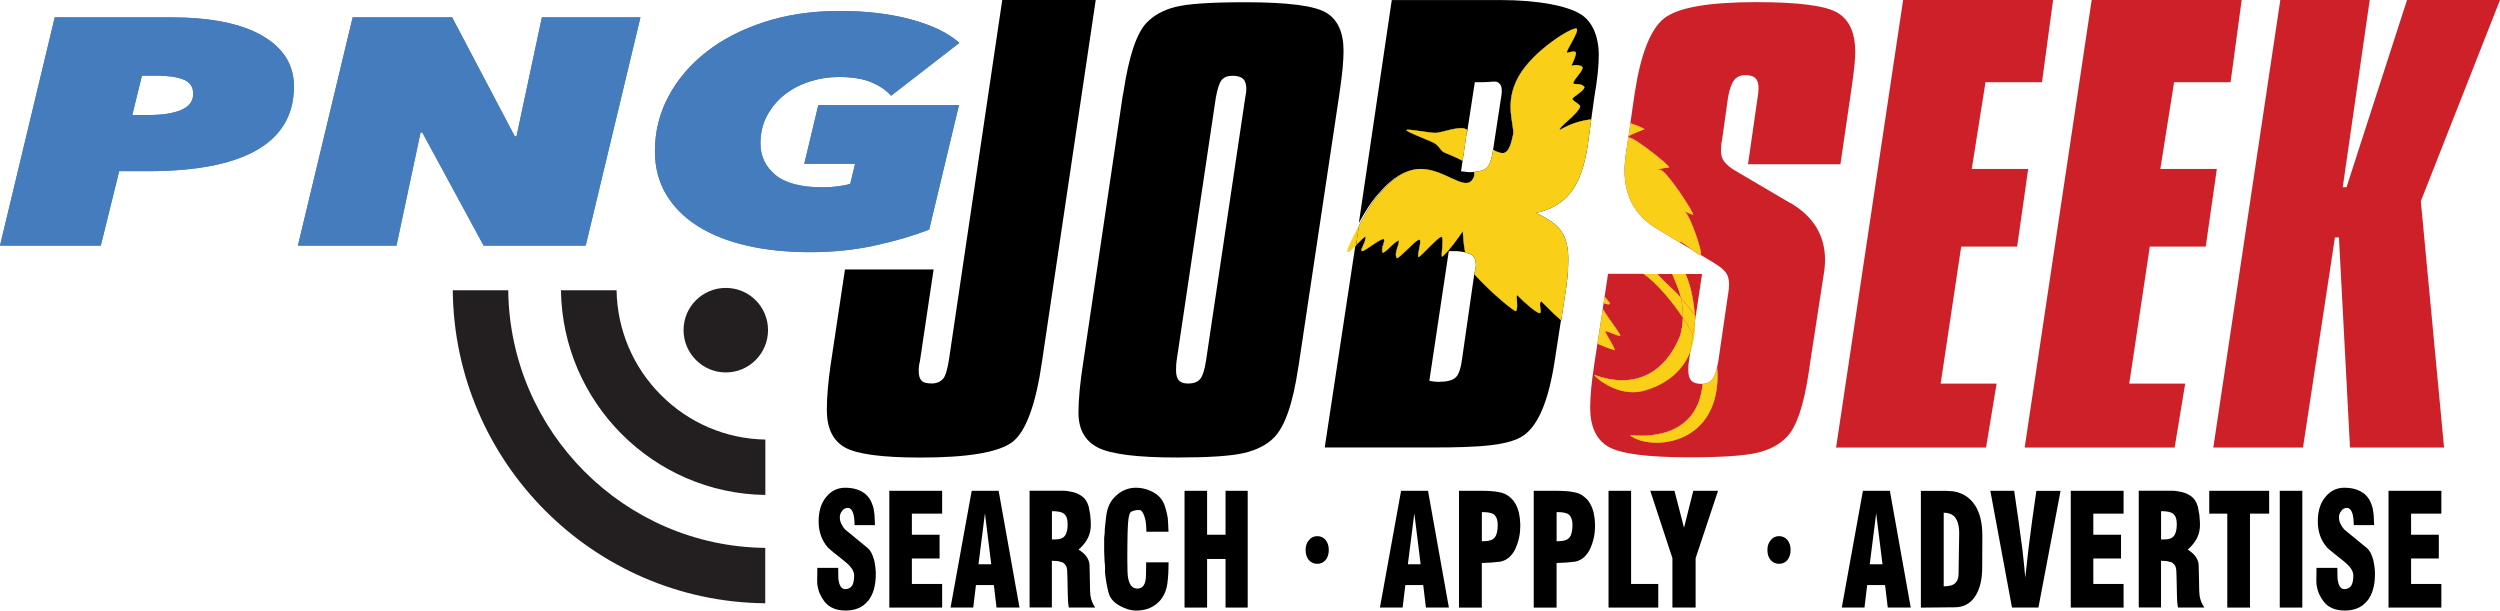 <svg xmlns="http://www.w3.org/2000/svg" id="Layer_1" viewBox="0 0 547.47 133.7"><defs><style>.cls-1{fill:#f9d017;}.cls-2{fill:#cd2029;}.cls-3{fill:#231f20;}.cls-4{fill:#407cca;}.cls-5{fill:#457cbe;}</style></defs><g id="Logo"><g><g><path class="cls-4" d="M22.06,53.79H0L11.99,3.8h25.33c8.76,0,15.46,1.34,20.1,4.02,4.64,2.68,6.95,6.38,6.95,11.09,0,3.2-.72,5.98-2.16,8.33-1.44,2.35-3.53,4.28-6.28,5.79-2.75,1.51-6.08,2.63-9.98,3.35-3.9,.73-8.35,1.1-13.33,1.1h-6.52l-4.03,16.31Zm10.46-28.6c3.07,0,5.47-.37,7.2-1.13,1.73-.75,2.59-1.93,2.59-3.53,0-1.51-.71-2.54-2.11-3.11-1.41-.56-3.33-.85-5.76-.85h-3.36l-2.11,8.61h3.55Z"></path><path class="cls-4" d="M105.91,53.79l-13.43-24.78h-.38l-5.28,24.78h-21.58L77.23,3.8h21.78l13.72,26.06h.38l5.56-26.06h21.58l-11.99,49.99h-22.35Z"></path><path class="cls-4" d="M195.13,20.96c-1.09-1.22-2.54-2.21-4.37-2.97-1.82-.75-4.17-1.13-7.05-1.13-2.24,0-4.4,.34-6.48,1.02-2.08,.68-3.9,1.65-5.47,2.9-1.57,1.25-2.83,2.77-3.79,4.56-.96,1.79-1.44,3.81-1.44,6.07,0,2.78,1.09,5.07,3.26,6.89,2.17,1.81,5.63,2.72,10.36,2.72,1.09,0,2.19-.07,3.31-.21,1.12-.14,2.03-.33,2.74-.56l1.06-4.38h-11.13l3.07-12.85h30.8l-6.52,27.26c-3.52,1.36-7.5,2.53-11.94,3.49-4.45,.97-9.16,1.45-14.15,1.45s-9.75-.48-13.91-1.45c-4.16-.96-7.72-2.39-10.7-4.27-2.97-1.88-5.27-4.2-6.91-6.95-1.63-2.75-2.45-5.9-2.45-9.43,0-4.28,.99-8.28,2.97-12,1.98-3.72,4.75-6.97,8.3-9.75,3.55-2.78,7.8-4.96,12.76-6.57,4.96-1.6,10.41-2.4,16.36-2.4s11.13,.62,15.73,1.87c4.61,1.25,8.12,2.95,10.55,5.12l-14.96,11.58Z"></path></g><g><path class="cls-5" d="M22.06,53.79H0L11.99,3.8h25.33c8.76,0,15.46,1.34,20.1,4.02,4.64,2.68,6.95,6.38,6.95,11.09,0,3.2-.72,5.98-2.16,8.33-1.44,2.35-3.53,4.28-6.28,5.79-2.75,1.51-6.08,2.63-9.98,3.35-3.9,.73-8.35,1.1-13.33,1.1h-6.52l-4.03,16.31Zm10.46-28.6c3.07,0,5.47-.37,7.2-1.13,1.73-.75,2.59-1.93,2.59-3.53,0-1.51-.71-2.54-2.11-3.11-1.41-.56-3.33-.85-5.76-.85h-3.36l-2.11,8.61h3.55Z"></path><path class="cls-5" d="M105.91,53.79l-13.43-24.78h-.38l-5.28,24.78h-21.58L77.23,3.8h21.78l13.72,26.06h.38l5.56-26.06h21.58l-11.99,49.99h-22.35Z"></path><path class="cls-5" d="M195.13,20.96c-1.09-1.22-2.54-2.21-4.37-2.97-1.82-.75-4.17-1.13-7.05-1.13-2.24,0-4.4,.34-6.48,1.02-2.08,.68-3.9,1.65-5.47,2.9-1.57,1.25-2.83,2.77-3.79,4.56-.96,1.79-1.44,3.81-1.44,6.07,0,2.78,1.09,5.07,3.26,6.89,2.17,1.81,5.63,2.72,10.36,2.72,1.09,0,2.19-.07,3.31-.21,1.12-.14,2.03-.33,2.74-.56l1.06-4.38h-11.13l3.07-12.85h30.8l-6.52,27.26c-3.52,1.36-7.5,2.53-11.94,3.49-4.45,.97-9.16,1.45-14.15,1.45s-9.75-.48-13.91-1.45c-4.16-.96-7.72-2.39-10.7-4.27-2.97-1.88-5.27-4.2-6.91-6.95-1.63-2.75-2.45-5.9-2.45-9.43,0-4.28,.99-8.28,2.97-12,1.98-3.72,4.75-6.97,8.3-9.75,3.55-2.78,7.8-4.96,12.76-6.57,4.96-1.6,10.41-2.4,16.36-2.4s11.13,.62,15.73,1.87c4.61,1.25,8.12,2.95,10.55,5.12l-14.96,11.58Z"></path></g></g><g><path d="M219.48,0l-11.66,78.71c-.31,2.01-.74,3.59-1.27,4.21-.53,.61-1.35,1.05-2.46,1.05s-1.82-.15-2.25-.58c-.43-.43-.65-1.11-.65-2.1,0-.43,.02-.81,.06-1.16,.04-.36,.1-.65,.18-.89l3.02-20.23h-19.41l-3.14,20.89c-.28,1.86-.48,3.63-.62,5.3-.14,1.68-.21,3.2-.21,4.58,0,3.95,1.3,6.67,3.9,8.17,2.6,1.49,8.13,2.25,16.57,2.25,10.41,0,17.13-1.13,20.15-3.4,3.02-2.27,5.18-8.46,6.48-17.5L239.95,0h-20.47Z"></path><path d="M294.01,15.02c.14-1.52,.21-2.81,.21-3.88,0-4.06-1.27-6.85-3.81-8.37-2.54-1.52-8.45-2.28-17.72-2.28-7.46,0-12.52,.34-15.21,1.01-2.68,.67-4.81,1.83-6.39,3.49-2.21,2.29-3.9,7.4-5.09,15.32l-.12,.53-8.7,58.76c-.32,2.01-.56,3.94-.74,5.77-.18,1.83-.27,3.5-.27,4.99,0,3.67,1.43,6.22,4.29,7.67,2.86,1.44,8.63,2.16,17.3,2.16,6.9,0,11.77-.32,14.59-.97,2.82-.65,5.02-1.77,6.59-3.34,2.41-2.4,4.18-7.47,5.33-15.21,.08-.47,.14-.83,.18-1.07l8.82-58.76c.35-2.37,.6-4.31,.74-5.83Zm-21.15,5.33c-.04,.34-.1,.7-.18,1.1l-8.58,57.57c-.31,2.02-.75,3.35-1.3,4-.55,.65-1.42,.97-2.6,.97-.95,0-1.63-.23-2.04-.68-.41-.45-.62-1.19-.62-2.22,0-.51,.01-.92,.03-1.21,.02-.29,.05-.58,.09-.86l8.58-57.57c.36-2.01,.79-3.32,1.3-3.94,.51-.61,1.3-.92,2.37-.92s1.83,.23,2.31,.68c.47,.45,.71,1.19,.71,2.22,0,.24-.02,.52-.06,.86Z"></path><path d="M337.58,66.05c-.84,0,.21,2.53-.43,2.53s-3.37-2.32-4.85-3.9c-.53-.1,.32,2.33-.32,3.48-.53,0-5.49-4.12-8.77-7.71-.12-.14-.24-.29-.36-.44,0,.02,0,.03-.01,.06l-2.66,18.52c-.27,2.13-.76,3.5-1.45,4.11-.69,.61-1.94,.92-3.76,.92-.2,0-.51-.02-.95-.06-.44-.03-.77-.17-1.01-.17l4.26-28.4h1.42c.86,0,1.57,.16,2.16,.26-.57-2.69-.42-4.95-.61-4.57-.32,.63-3.28,4.68-4.44,5.53-.42,0,.63-4.75-.31-4.32-.95,.42-3.91,3.81-4.86,4.44-.53-.32,1.05-4.22,0-3.8-1.05,.42-4.22,4.12-4.75,4.01-.74-1.16,.64-2.95,.42-3.9-1.27,.53-3.17,3.06-3.59,2.64-.32-1.27,.63-2.12,.32-2.96-1.16,.11-4.54,3.07-4.86,2.64-.32-.42,.95-1.9,.84-3.17-.47,.28-1.3,.41-2.09,1.21l-6.82,44.99h23.73c10.14,0,16.79-.41,19.94-2.72,3.16-2.31,5.4-7.6,6.75-16.64l1.33-8.61c-2.13-1.83-3.54-3.28-4.29-3.98Z"></path><path d="M311.29,37.01c5.07,.11,9.3,4.74,11.09,2.43,.49-.63,.58-1.23,.42-1.78-.34,.02-.68,.05-1.07,.05-.12,0-.38-.03-.8-.09-.41-.06-.74-.09-.98-.09l.34-2.31c-1.73-.98-3.74-1.65-4.15-1.9-.85-.53-.95-1.37-2.12-2.01-1.16-.63-6.33-2.53-6.02-2.85,.32-.32,5.28,.74,6.55,.63,1.26-.11,4.64-1.37,6.12-.95,.24,.07,.43,.68,.62,.76l1.68-10.9h1.71c1.73,0,2.87-.33,3.4,.06,.54,.39,.8,.86,.8,1.92,0,.32-.06,.76-.18,1.59,0,.12-.02,.17-.06,.29l-1.66,10.86c0,.05-.01,.07-.02,.12,.79,.42,1.55,.7,2.05,.7,1.37,0,1.9-2.01,2.32-4.02,.42-2-2.11-6.76,1.16-12.67,3.28-5.91,12.15-11.2,12.78-10.56,.63,.63-2.64,5.17-2.11,5.28,.85-.21,1.69-.42,1.9-.11,.26,.74-1.27,3.27-.84,2.96,.42-.32,2.16-.16,2.32,.32,.21,.84-2.16,2.8-2,3.59,.63,.21,1.79-.11,2.43,.74-.1,.95-2.74,2.22-2.64,2.64,.11,.42,1.74,1.22,1.69,1.58-.16,1.43-4.96,4.75-4.44,5.18,2.29-1.39,4.65-2.07,6.88-2.32l.65-4.7c.35-2.05,.61-3.84,.77-5.36,.16-1.52,.23-2.85,.23-3.99,0-4.14-1.41-7.55-4.23-9.15-2.82-1.6-8.65-2.94-17.49-2.94h-23.61l-7.21,48.85c1.33-2.48,2.83-4.74,3.55-5.56,1.48-1.69,5.07-6.38,10.14-6.28Z"></path><path class="cls-2" d="M392.02,44.45l-11.77-6.92c-1.23-.71-2.09-1.4-2.61-2.07-.51-.67-.77-1.46-.77-2.37,0-.47,.02-.92,.06-1.36,.04-.43,.1-.79,.18-1.07l1.3-9.29c.32-1.81,.76-3.08,1.34-3.82,.58-.73,1.39-1.1,2.45-1.1s1.78,.23,2.22,.68c.45,.45,.68,1.19,.68,2.22,0,.43-.08,1.39-.24,2.25l-2.07,14.38h20.24l2.19-14.98c.08-.55,.2-1.45,.35-2.4,.47-3.27,.71-5.71,.71-7.18,0-4.14-1.27-7.03-3.81-8.59-2.54-1.56-8.49-2.36-17.84-2.36-10.53,0-17.29,1.19-20.27,3.6-2.98,2.41-5.12,7.95-6.42,16.62l-.91,6.28c2.1,.65,3.32,1.38,3.04,1.34-.31,.08-2.76,1.02-3.46,1.51l-.04,.27s.06,.01,.12,.01c1.37,0,9.51,6.55,8.77,6.55s-3.28,.53-1.9,.53,7.81,10.03,7.18,9.82c-.63-.21-2.53-1.06-1.58-.42,.89,.6,3.74,8.57,3.29,9.25l2.94,1.78c1.23,.75,2.07,1.45,2.55,2.07,.47,.63,.71,1.52,.71,2.67,0,.39-.06,1.03-.18,1.89,0,.12-.02,.22-.06,.3l-2.13,14.62c-.08,.48-.16,.92-.26,1.32,.06,.57,.11,1.13,.11,1.7,0,15.84-15.2,16.47-19.22,13.09,3.42,.41,14.86,.77,15.95-11.22-.08,0-.15,.02-.24,.02-1.02,0-1.76-.23-2.22-.68-.45-.46-.68-1.19-.68-2.22,0-.63,0-1.07,.03-1.33,.02-.25,.05-.46,.09-.62l.34-2.3c-1.97,5.13-6.37,7.59-10.21,8.64-5.39,1.48-10.35-2.64-10.88-3.48,9.29,3.38,15.63-.74,18.8-8.45,.41-1.4,.61-2.76,.65-4.09-2.53-3.76-5.74-7.57-8.6-9.57h-7.8l-.75,4.97c.58,.71,1.05,1.28,1.2,1.51-.32,.41-.72,.06-1.42-.08l-.19,1.25c1.21,2.09,4.15,5.81,3.82,5.89-.43,.11-2.64-.95-3.27-1.06,.1,.84,1.48,2.43,2.11,4.22-1.38-.41-2.63-.91-3.82-1.44l-.7,4.57c-.27,1.77-.49,3.47-.65,5.11-.16,1.64-.24,3.09-.24,4.35,0,4.14,1.31,6.99,3.94,8.55,2.62,1.55,8.55,2.34,17.78,2.34,7.1,0,12.06-.34,14.88-1,2.82-.67,5.02-1.88,6.6-3.61,2.01-2.17,3.55-6.72,4.61-13.67,.16-.94,.26-1.63,.3-2.07l2.84-18.46c.2-1.19,.33-2.08,.39-2.69,.06-.61,.09-1.19,.09-1.74,0-2.68-.64-5.07-1.92-7.16-1.28-2.09-3.19-3.87-5.71-5.33Z"></path><path class="cls-2" d="M371.33,69.32l1.4-9.32h-3.62c.87,2,1.69,4.66,2.03,9.06,.06,.08,.13,.17,.19,.26Z"></path><path class="cls-2" d="M368.1,65.22c-.43-1.92-1.12-3.22-1.9-5.22h-3.23c1.7,2,3.47,3.31,5.14,5.22Z"></path><path class="cls-2" d="M367.9,53.13l2.8,1.69c-1.34-1.03-2.88-2.29-2.8-1.69Z"></path><polygon class="cls-2" points="441.73 54 444.15 37 431.79 37 434.8 18 447.17 18 449.6 0 416.76 0 402.08 98 434.92 98 437.23 84 424.98 84 429.48 54 441.73 54"></polygon><polygon class="cls-2" points="483.03 54 485.46 37 473.09 37 476.1 18 488.47 18 490.9 0 458.05 0 443.38 98 476.22 98 478.53 84 466.28 84 470.78 54 483.03 54"></polygon><polygon class="cls-2" points="547.47 0 527.11 0 513.86 41 513.03 41 518.94 0 499.36 0 484.69 98 504.33 98 511.32 52 512.2 52 514.62 98 535.22 98 530.13 44.06 547.47 0"></polygon><path class="cls-1" d="M295.02,55.07c.06,.53,.96-.34,1.93-1.32l.65-4.36c-1.4,2.62-2.63,5.19-2.58,5.68Z"></path><path class="cls-1" d="M370.99,73.88c.18-1.12,.25-2.34,.21-3.67l-.47,3.11c.09,.18,.18,.36,.26,.55Z"></path><path class="cls-1" d="M370.72,73.33l-.54,3.62c.36-.93,.63-1.95,.81-3.07-.09-.19-.17-.37-.26-.55Z"></path><path class="cls-1" d="M372.33,55.91c.06,.02,.1,0,.12-.04l-1.75-1.06c.68,.53,1.31,1,1.62,1.1Z"></path><path d="M320.68,28.14c-1.48-.42-4.86,.84-6.12,.95-1.27,.11-6.23-.95-6.55-.63-.31,.32,4.86,2.22,6.02,2.85,1.17,.63,1.27,1.48,2.12,2.01,.4,.25,2.42,.92,4.15,1.9l1-6.85c-.18-.08-.37-.16-.62-.23Z"></path><path class="cls-1" d="M320.68,28.14c-1.48-.42-4.86,.84-6.12,.95-1.27,.11-6.23-.95-6.55-.63-.31,.32,4.86,2.22,6.02,2.85,1.17,.63,1.27,1.48,2.12,2.01,.4,.25,2.42,.92,4.15,1.9l1-6.85c-.18-.08-.37-.16-.62-.23Z"></path><path d="M343.36,59.22c.05-.93,.08-1.76,.08-2.52,0-2.6-.52-4.64-1.56-6.12-1.04-1.48-2.91-2.79-5.59-3.93,3.35-.71,5.93-2.23,7.73-4.56,1.79-2.33,3.02-5.78,3.69-10.36l.77-5.6c-2.23,.25-4.59,.94-6.88,2.32-.52-.42,4.28-3.75,4.44-5.18,.05-.37-1.59-1.16-1.69-1.58-.1-.42,2.54-1.69,2.64-2.64-.64-.85-1.8-.53-2.43-.74-.16-.79,2.21-2.75,2-3.59-.16-.48-1.9-.63-2.32-.32-.43,.32,1.1-2.22,.84-2.96-.21-.32-1.06-.1-1.9,.11-.53-.11,2.75-4.65,2.11-5.28-.63-.64-9.5,4.64-12.78,10.56-3.28,5.91-.74,10.67-1.16,12.67-.42,2.01-.95,4.01-2.32,4.01-.51,0-1.26-.29-2.05-.71-.32,2.12-.82,3.47-1.49,4.03-.54,.45-1.45,.72-2.69,.81,.16,.55,.06,1.15-.42,1.78-1.79,2.31-6.02-2.32-11.09-2.43-5.07-.1-8.66,4.86-10.14,6.55-.72,.82-2.21,3.35-3.55,5.83l-.65,4.36c.79-.8,1.62-1.67,2.09-1.95,.11,1.27-1.16,2.75-.84,3.17,.31,.42,3.69-2.53,4.86-2.64,.32,.85-.63,1.69-.32,2.96,.42,.42,2.33-2.11,3.59-2.64,.21,.95-1.16,2.74-.42,3.9,.53,.11,3.7-3.59,4.75-4.01,1.05-.42-.53,3.49,0,3.81,.95-.64,3.91-4.02,4.86-4.44,.95-.42-.11,4.33,.31,4.33,1.16-.85,4.12-4.86,4.44-5.5,.19-.38,.04,1.94,.61,4.63,.65,.1,1.13,.26,1.45,.48,.59,.42,.88,1.19,.88,2.33-.07,.39-.19,1.01-.34,1.84,.12,.15,.23,.3,.36,.44,3.27,3.59,8.23,7.71,8.77,7.71,.63-1.16-.21-3.59,.32-3.48,1.48,1.58,4.22,3.9,4.85,3.9s-.42-2.53,.43-2.53c.75,.7,2.17,2.34,4.29,4.17l1.1-7.25c.2-1.58,.33-2.83,.39-3.76Z"></path><path class="cls-1" d="M343.36,59.22c.05-.93,.08-1.76,.08-2.52,0-2.6-.52-4.64-1.56-6.12-1.04-1.48-2.91-2.79-5.59-3.93,3.35-.71,5.93-2.23,7.73-4.56,1.79-2.33,3.02-5.78,3.69-10.36l.77-5.6c-2.23,.25-4.59,.94-6.88,2.32-.52-.42,4.28-3.75,4.44-5.18,.05-.37-1.59-1.16-1.69-1.58-.1-.42,2.54-1.69,2.64-2.64-.64-.85-1.8-.53-2.43-.74-.16-.79,2.21-2.75,2-3.59-.16-.48-1.9-.63-2.32-.32-.43,.32,1.1-2.22,.84-2.96-.21-.32-1.06-.1-1.9,.11-.53-.11,2.75-4.65,2.11-5.28-.63-.64-9.5,4.64-12.78,10.56-3.28,5.91-.74,10.67-1.16,12.67-.42,2.01-.95,4.01-2.32,4.01-.51,0-1.26-.29-2.05-.71-.32,2.12-.82,3.47-1.49,4.03-.54,.45-1.45,.72-2.69,.81,.16,.55,.06,1.15-.42,1.78-1.79,2.31-6.02-2.32-11.09-2.43-5.07-.1-8.66,4.86-10.14,6.55-.72,.82-2.21,3.35-3.55,5.83l-.65,4.36c.79-.8,1.62-1.67,2.09-1.95,.11,1.27-1.16,2.75-.84,3.17,.31,.42,3.69-2.53,4.86-2.64,.32,.85-.63,1.69-.32,2.96,.42,.42,2.33-2.11,3.59-2.64,.21,.95-1.16,2.74-.42,3.9,.53,.11,3.7-3.59,4.75-4.01,1.05-.42-.53,3.49,0,3.81,.95-.64,3.91-4.02,4.86-4.44,.95-.42-.11,4.33,.31,4.33,1.16-.85,4.12-4.86,4.44-5.5,.19-.38,.04,1.94,.61,4.63,.65,.1,1.13,.26,1.45,.48,.59,.42,.88,1.19,.88,2.33-.07,.39-.19,1.01-.34,1.84,.12,.15,.23,.3,.36,.44,3.27,3.59,8.23,7.71,8.77,7.71,.63-1.16-.21-3.59,.32-3.48,1.48,1.58,4.22,3.9,4.85,3.9s-.42-2.53,.43-2.53c.75,.7,2.17,2.34,4.29,4.17l1.1-7.25c.2-1.58,.33-2.83,.39-3.76Z"></path><path class="cls-2" d="M360.08,28.35c.27,.04-.95-.69-3.04-1.34l-.41,2.85c.7-.49,3.14-1.43,3.46-1.51Z"></path><path class="cls-1" d="M360.08,28.35c.27,.04-.95-.69-3.04-1.34l-.41,2.85c.7-.49,3.14-1.43,3.46-1.51Z"></path><path class="cls-2" d="M362.96,60h-3.02c2.86,2,6.07,5.81,8.6,9.57,.05-1.52-.13-2.97-.44-4.36-1.66-1.91-3.43-3.21-5.14-5.21Z"></path><path class="cls-1" d="M362.96,60h-3.02c2.86,2,6.07,5.81,8.6,9.57,.05-1.52-.13-2.97-.44-4.36-1.66-1.91-3.43-3.21-5.14-5.21Z"></path><path class="cls-2" d="M355.87,35.19c-.08,.77-.12,1.47-.12,2.1,0,2.8,.57,5.26,1.71,7.37,1.14,2.11,2.84,3.86,5.09,5.24l5.35,3.23c-.08-.61,1.46,.65,2.8,1.69l1.75,1.06c.46-.68-2.4-8.65-3.29-9.25-.95-.63,.95,.21,1.58,.42,.63,.21-5.8-9.82-7.18-9.82s1.16-.53,1.9-.53-7.39-6.55-8.77-6.55c-.05,0-.08,0-.12-.01l-.3,2.07c-.2,1.22-.34,2.22-.41,2.99Z"></path><path class="cls-1" d="M355.87,35.19c-.08,.77-.12,1.47-.12,2.1,0,2.8,.57,5.26,1.71,7.37,1.14,2.11,2.84,3.86,5.09,5.24l5.35,3.23c-.08-.61,1.46,.65,2.8,1.69l1.75,1.06c.46-.68-2.4-8.65-3.29-9.25-.95-.63,.95,.21,1.58,.42,.63,.21-5.8-9.82-7.18-9.82s1.16-.53,1.9-.53-7.39-6.55-8.77-6.55c-.05,0-.08,0-.12-.01l-.3,2.07c-.2,1.22-.34,2.22-.41,2.99Z"></path><path class="cls-2" d="M352.58,66.47c-.15-.24-.62-.81-1.2-1.52l-.22,1.46c.7,.13,1.09,.48,1.42,.07Z"></path><path class="cls-1" d="M352.58,66.47c-.15-.24-.62-.81-1.2-1.52l-.22,1.46c.7,.13,1.09,.48,1.42,.07Z"></path><path class="cls-2" d="M351.53,72.49c.63,.11,2.85,1.16,3.27,1.06,.33-.08-2.61-3.8-3.82-5.88l-1.16,7.61c1.19,.53,2.44,1.03,3.82,1.44-.63-1.8-2.01-3.38-2.11-4.23Z"></path><path class="cls-1" d="M351.53,72.49c.63,.11,2.85,1.16,3.27,1.06,.33-.08-2.61-3.8-3.82-5.88l-1.16,7.61c1.19,.53,2.44,1.03,3.82,1.44-.63-1.8-2.01-3.38-2.11-4.23Z"></path><path class="cls-2" d="M368.54,69.54c-.04,1.34-.23,2.71-.65,4.11-3.17,7.71-9.5,11.83-18.8,8.45,.53,.84,5.49,4.96,10.88,3.48,3.83-1.05,8.24-3.51,10.21-8.64l.54-3.62c-.63-1.31-1.37-2.57-2.19-3.79Z"></path><path class="cls-1" d="M368.54,69.54c-.04,1.34-.23,2.71-.65,4.11-3.17,7.71-9.5,11.83-18.8,8.45,.53,.84,5.49,4.96,10.88,3.48,3.83-1.05,8.24-3.51,10.21-8.64l.54-3.62c-.63-1.31-1.37-2.57-2.19-3.79Z"></path><path class="cls-2" d="M371.19,70.21c0-.3,0-.58-.03-.89,0-.1-.02-.19-.03-.3-.95-1.34-1.97-2.62-3.04-3.85,.31,1.38,.49,2.84,.44,4.37,.82,1.22,1.55,2.48,2.19,3.79l.47-3.11Z"></path><path class="cls-1" d="M371.19,70.21c0-.3,0-.58-.03-.89,0-.1-.02-.19-.03-.3-.95-1.34-1.97-2.62-3.04-3.85,.31,1.38,.49,2.84,.44,4.37,.82,1.22,1.55,2.48,2.19,3.79l.47-3.11Z"></path><path class="cls-2" d="M371.14,69.05c-.33-4.4-1.16-7.05-2.03-9.05h-2.92c.79,2,1.48,3.29,1.9,5.21,1.07,1.23,2.1,2.51,3.04,3.84Z"></path><path class="cls-1" d="M371.14,69.05c-.33-4.4-1.16-7.05-2.03-9.05h-2.92c.79,2,1.48,3.29,1.9,5.21,1.07,1.23,2.1,2.51,3.04,3.84Z"></path><path class="cls-2" d="M371.17,69.33c.02,.31,.02,.59,.03,.89l.14-.92c-.06-.09-.13-.18-.19-.27,0,.11,.02,.2,.03,.3Z"></path><path class="cls-1" d="M371.17,69.33c.02,.31,.02,.59,.03,.89l.14-.92c-.06-.09-.13-.18-.19-.27,0,.11,.02,.2,.03,.3Z"></path><path class="cls-2" d="M372.85,84.08c-1.09,12-12.53,11.63-15.95,11.22,4.01,3.38,19.22,2.75,19.22-13.09,0-.57-.04-1.13-.11-1.7-.27,1.18-.61,2.04-1.01,2.55-.49,.63-1.22,.96-2.16,1.02Z"></path><path class="cls-1" d="M372.85,84.08c-1.09,12-12.53,11.63-15.95,11.22,4.01,3.38,19.22,2.75,19.22-13.09,0-.57-.04-1.13-.11-1.7-.27,1.18-.61,2.04-1.01,2.55-.49,.63-1.22,.96-2.16,1.02Z"></path></g></g><g><path d="M190.1,131.56c-1.13,1.43-2.77,2.14-4.91,2.14s-3.74-.7-4.74-2.11c-.51-.7-.88-1.41-1.13-2.11-.08-.23-.15-.52-.23-.88-.09-.45-.14-.9-.14-1.33l.03-2.41v-.51h4.57l.03,1.9c0,.52,.04,.88,.11,1.09,.23,1.11,.7,1.67,1.41,1.67,.64,0,1.14-.25,1.5-.75,.3-.5,.45-1.25,.45-2.24s-.68-1.97-2.03-3.06c-2.37-1.88-3.61-2.9-3.72-3.06-1.35-1.54-2.03-3.45-2.03-5.71s.55-4.03,1.67-5.37c1.11-1.34,2.48-2.01,4.12-2.01s2.92,.35,4.01,1.05c1.09,.7,1.83,1.87,2.23,3.5l.2,1.33,.11,2.31h-4.46c0-.88-.08-1.68-.25-2.38-.26-.93-.68-1.39-1.24-1.39-.53,0-.94,.22-1.24,.65-.34,.43-.51,.88-.51,1.36,0,.52,.1,1,.31,1.43,.21,.45,.48,.87,.82,1.26l5.05,4.15c.53,.45,.97,1.3,1.33,2.55,.24,1.09,.37,2.11,.37,3.06,0,2.52-.56,4.48-1.67,5.88Z"></path><path d="M194.75,133.05v-25.57h11.57v5h-6.63v4.62h6.07v5.2h-6.07v5.58h6.63v5.17h-11.57Z"></path><path d="M218.23,133.05l-.59-4.93h-3.92l-.59,4.93h-4.97l4.63-25.57h5.9l4.57,25.57h-5.02Zm-2.54-20.64l-1.41,11.15h2.79l-1.38-11.15Z"></path><path d="M234.06,133.05c-.15-.84-.23-1.82-.23-2.96l-.08-3.67c0-1.18-.07-1.94-.2-2.28-.15-.38-.43-.71-.85-.99l-.54-.14-.51-.14-1.3-.07v10.23h-4.88v-25.57h7.31c.45,0,.89,.05,1.33,.14,1.09,.16,1.98,.48,2.65,.95,.81,.52,1.36,1.34,1.67,2.45l.31,1.7,.11,1.33,.03,.99c0,.91-.2,1.8-.59,2.69-.43,.91-1.13,1.79-2.09,2.65,.66,.41,1.19,.86,1.61,1.36,.53,.7,.79,1.42,.79,2.14l.08,3.6,.03,1.84,.08,1.09c.13,.95,.48,1.84,1.04,2.65h-5.79Zm-1.13-20.6c-.45-.34-1.31-.51-2.57-.51v6.19h.79c.98,0,1.67-.27,2.06-.82,.4-.52,.59-1.36,.59-2.52s-.29-1.92-.88-2.35Z"></path><path d="M255.65,127.72c-.17,1.27-.56,2.33-1.16,3.2-.68,1.02-1.67,1.8-2.99,2.35-.85,.29-1.76,.44-2.74,.44-1.05,0-2.2-.33-3.44-.99-1.37-.73-2.22-1.68-2.54-2.86-.36-1.34-.62-2.82-.79-4.45v-1.43c-.04-.27-.07-.54-.08-.82-.02-.16-.03-.28-.03-.37l-.08-2.04v-2.99c.02-.16,.05-.4,.08-.71,.02-.09,.03-.17,.03-.24l.03-1.02,.25-2.35c.13-1.25,.4-2.28,.82-3.09,.36-.75,.98-1.48,1.86-2.21,1.17-.88,2.45-1.33,3.84-1.33s2.73,.35,3.95,1.05c1.24,.7,2.07,1.75,2.48,3.13l.25,.88,.14,.54,.2,1.05,.08,1.26,.08,1.73h-4.85c0-1.25-.1-2.24-.31-2.99-.34-1.18-.74-1.77-1.21-1.77s-.82,.03-1.1,.1l-.65,.24c-.28,.07-.5,.61-.65,1.63-.17,1.02-.25,3.99-.25,8.91,0,2.02,.05,3.29,.14,3.81,.26,1.68,.95,2.52,2.06,2.52,1.26,0,1.89-1.02,1.89-3.06l.03-2.69h4.91c0,1.77-.08,3.29-.25,4.56Z"></path><path d="M268.38,133.05v-10.64h-4.04v10.64h-4.94v-25.57h4.94v9.62h4.04v-9.62h4.85v25.57h-4.85Z"></path><path d="M290.31,122.62c-.47,.57-1.09,.85-1.86,.85-.71,0-1.33-.27-1.83-.82-.47-.57-.71-1.3-.71-2.21s.25-1.61,.76-2.18c.47-.57,1.06-.85,1.78-.85,.75,0,1.36,.27,1.83,.82,.47,.57,.71,1.3,.71,2.21s-.23,1.59-.68,2.18Z"></path><path d="M312.26,133.05l-.59-4.93h-3.92l-.59,4.93h-4.97l4.63-25.57h5.9l4.57,25.57h-5.02Zm-2.54-20.64l-1.41,11.15h2.79l-1.38-11.15Z"></path><path d="M331.93,120.03c-.79,1.68-1.9,2.66-3.33,2.96l-1.98,.2-2.12,.1v9.76h-5v-25.57h4.88c1.64,0,2.89,.09,3.75,.27,1.02,.14,1.88,.53,2.6,1.19,.88,.73,1.51,1.84,1.89,3.33l.23,1.36,.08,1.43c0,1.81-.34,3.47-1.02,4.96Zm-5-7.51c-.51-.25-1.23-.37-2.17-.37h-.25v6.36h.51c1.09,0,1.86-.27,2.31-.82,.43-.52,.65-1.43,.65-2.72,0-1.22-.35-2.04-1.04-2.45Z"></path><path d="M348.3,120.03c-.79,1.68-1.9,2.66-3.33,2.96l-1.98,.2-2.12,.1v9.76h-5v-25.57h4.88c1.64,0,2.89,.09,3.75,.27,1.02,.14,1.88,.53,2.6,1.19,.88,.73,1.51,1.84,1.89,3.33l.23,1.36,.08,1.43c0,1.81-.34,3.47-1.02,4.96Zm-5-7.51c-.51-.25-1.23-.37-2.17-.37h-.25v6.36h.51c1.09,0,1.86-.27,2.31-.82,.43-.52,.65-1.43,.65-2.72,0-1.22-.35-2.04-1.04-2.45Z"></path><path d="M352.25,133.05v-25.57h4.94v20.4h5.95v5.17h-10.89Z"></path><path d="M371.32,122.24v10.81h-5.08v-10.81l-4.85-14.76h5.3l2.09,8.09,2.03-8.09h5.42l-4.91,14.76Z"></path><path d="M391.44,122.62c-.47,.57-1.09,.85-1.86,.85-.71,0-1.33-.27-1.83-.82-.47-.57-.71-1.3-.71-2.21s.25-1.61,.76-2.18c.47-.57,1.06-.85,1.78-.85,.75,0,1.36,.27,1.83,.82,.47,.57,.71,1.3,.71,2.21s-.23,1.59-.68,2.18Z"></path><path d="M413.4,133.05l-.59-4.93h-3.92l-.59,4.93h-4.97l4.63-25.57h5.9l4.57,25.57h-5.02Zm-2.54-20.64l-1.41,11.15h2.79l-1.38-11.15Z"></path><path d="M434.08,124.21c0,2.74-.53,4.88-1.58,6.43-1.04,1.56-2.52,2.35-4.46,2.35l-7.39,.07v-25.57h5.5l1.58,.1c.47,.07,.94,.19,1.41,.37,1.37,.48,2.49,1.37,3.36,2.69,1.07,1.63,1.61,3.85,1.61,6.66l-.03,6.9Zm-6.26-11.25c-.55-.45-1.27-.68-2.17-.68v16.12c1.24,0,2.1-.25,2.57-.75,.45-.48,.68-1.11,.68-1.9l.14-8.98c0-1.77-.4-3.04-1.21-3.81Z"></path><path d="M446.39,133.05h-5.79l-4.74-25.57h5.22l.93,6.39,.85,6.26,.37,3.4,.28,2.96,.71-6.36,.82-6.32,.9-6.32h5.3l-4.85,25.57Z"></path><path d="M453.47,133.05v-25.57h11.57v5h-6.63v4.62h6.07v5.2h-6.07v5.58h6.63v5.17h-11.57Z"></path><path d="M476.95,133.05c-.15-.84-.23-1.82-.23-2.96l-.08-3.67c0-1.18-.07-1.94-.2-2.28-.15-.38-.43-.71-.85-.99l-.54-.14-.51-.14-1.3-.07v10.23h-4.88v-25.57h7.31c.45,0,.89,.05,1.33,.14,1.09,.16,1.98,.48,2.65,.95,.81,.52,1.36,1.34,1.67,2.45l.31,1.7,.11,1.33,.03,.99c0,.91-.2,1.8-.59,2.69-.43,.91-1.13,1.79-2.09,2.65,.66,.41,1.19,.86,1.61,1.36,.53,.7,.79,1.42,.79,2.14l.08,3.6,.03,1.84,.08,1.09c.13,.95,.48,1.84,1.04,2.65h-5.78Zm-1.13-20.6c-.45-.34-1.31-.51-2.57-.51v6.19h.79c.98,0,1.67-.27,2.06-.82,.39-.52,.59-1.36,.59-2.52s-.29-1.92-.87-2.35Z"></path><path d="M492.72,112.48v20.57h-4.97v-20.57h-3.95v-5h13.12v5h-4.21Z"></path><path d="M499.24,133.05v-25.57h4.94v25.57h-4.94Z"></path><path d="M518.4,131.56c-1.13,1.43-2.77,2.14-4.91,2.14s-3.74-.7-4.74-2.11c-.51-.7-.88-1.41-1.13-2.11-.08-.23-.15-.52-.23-.88-.09-.45-.14-.9-.14-1.33l.03-2.41v-.51h4.57l.03,1.9c0,.52,.04,.88,.11,1.09,.23,1.11,.7,1.67,1.41,1.67,.64,0,1.14-.25,1.5-.75,.3-.5,.45-1.25,.45-2.24s-.68-1.97-2.03-3.06c-2.37-1.88-3.61-2.9-3.72-3.06-1.35-1.54-2.03-3.45-2.03-5.71s.55-4.03,1.67-5.37c1.11-1.34,2.48-2.01,4.12-2.01s2.92,.35,4.01,1.05c1.09,.7,1.83,1.87,2.23,3.5l.2,1.33,.11,2.31h-4.46c0-.88-.08-1.68-.25-2.38-.26-.93-.68-1.39-1.24-1.39-.53,0-.94,.22-1.24,.65-.34,.43-.51,.88-.51,1.36,0,.52,.1,1,.31,1.43,.21,.45,.48,.87,.82,1.26l5.05,4.15c.53,.45,.97,1.3,1.33,2.55,.24,1.09,.37,2.11,.37,3.06,0,2.52-.56,4.48-1.67,5.88Z"></path><path d="M523.06,133.05v-25.57h11.57v5h-6.63v4.62h6.07v5.2h-6.07v5.58h6.63v5.17h-11.57Z"></path></g><g><path id="circle" class="cls-3" d="M149.69,72.29c0-5.11,4.14-9.24,9.26-9.24s9.24,4.13,9.24,9.24-4.14,9.27-9.24,9.27-9.26-4.17-9.26-9.27Z"></path><path class="cls-3" d="M122.84,63.57h12.18c.16,8.68,3.6,16.81,9.72,22.94,6.13,6.14,14.23,9.59,22.86,9.75v12.13c-24.53-.33-44.43-20.26-44.76-44.83h0Z"></path><path class="cls-3" d="M99.15,63.57h12.15c.34,30.95,25.4,56.07,56.28,56.41v12.13c-37.58-.34-68.09-30.9-68.43-68.54h0Z"></path></g></svg>